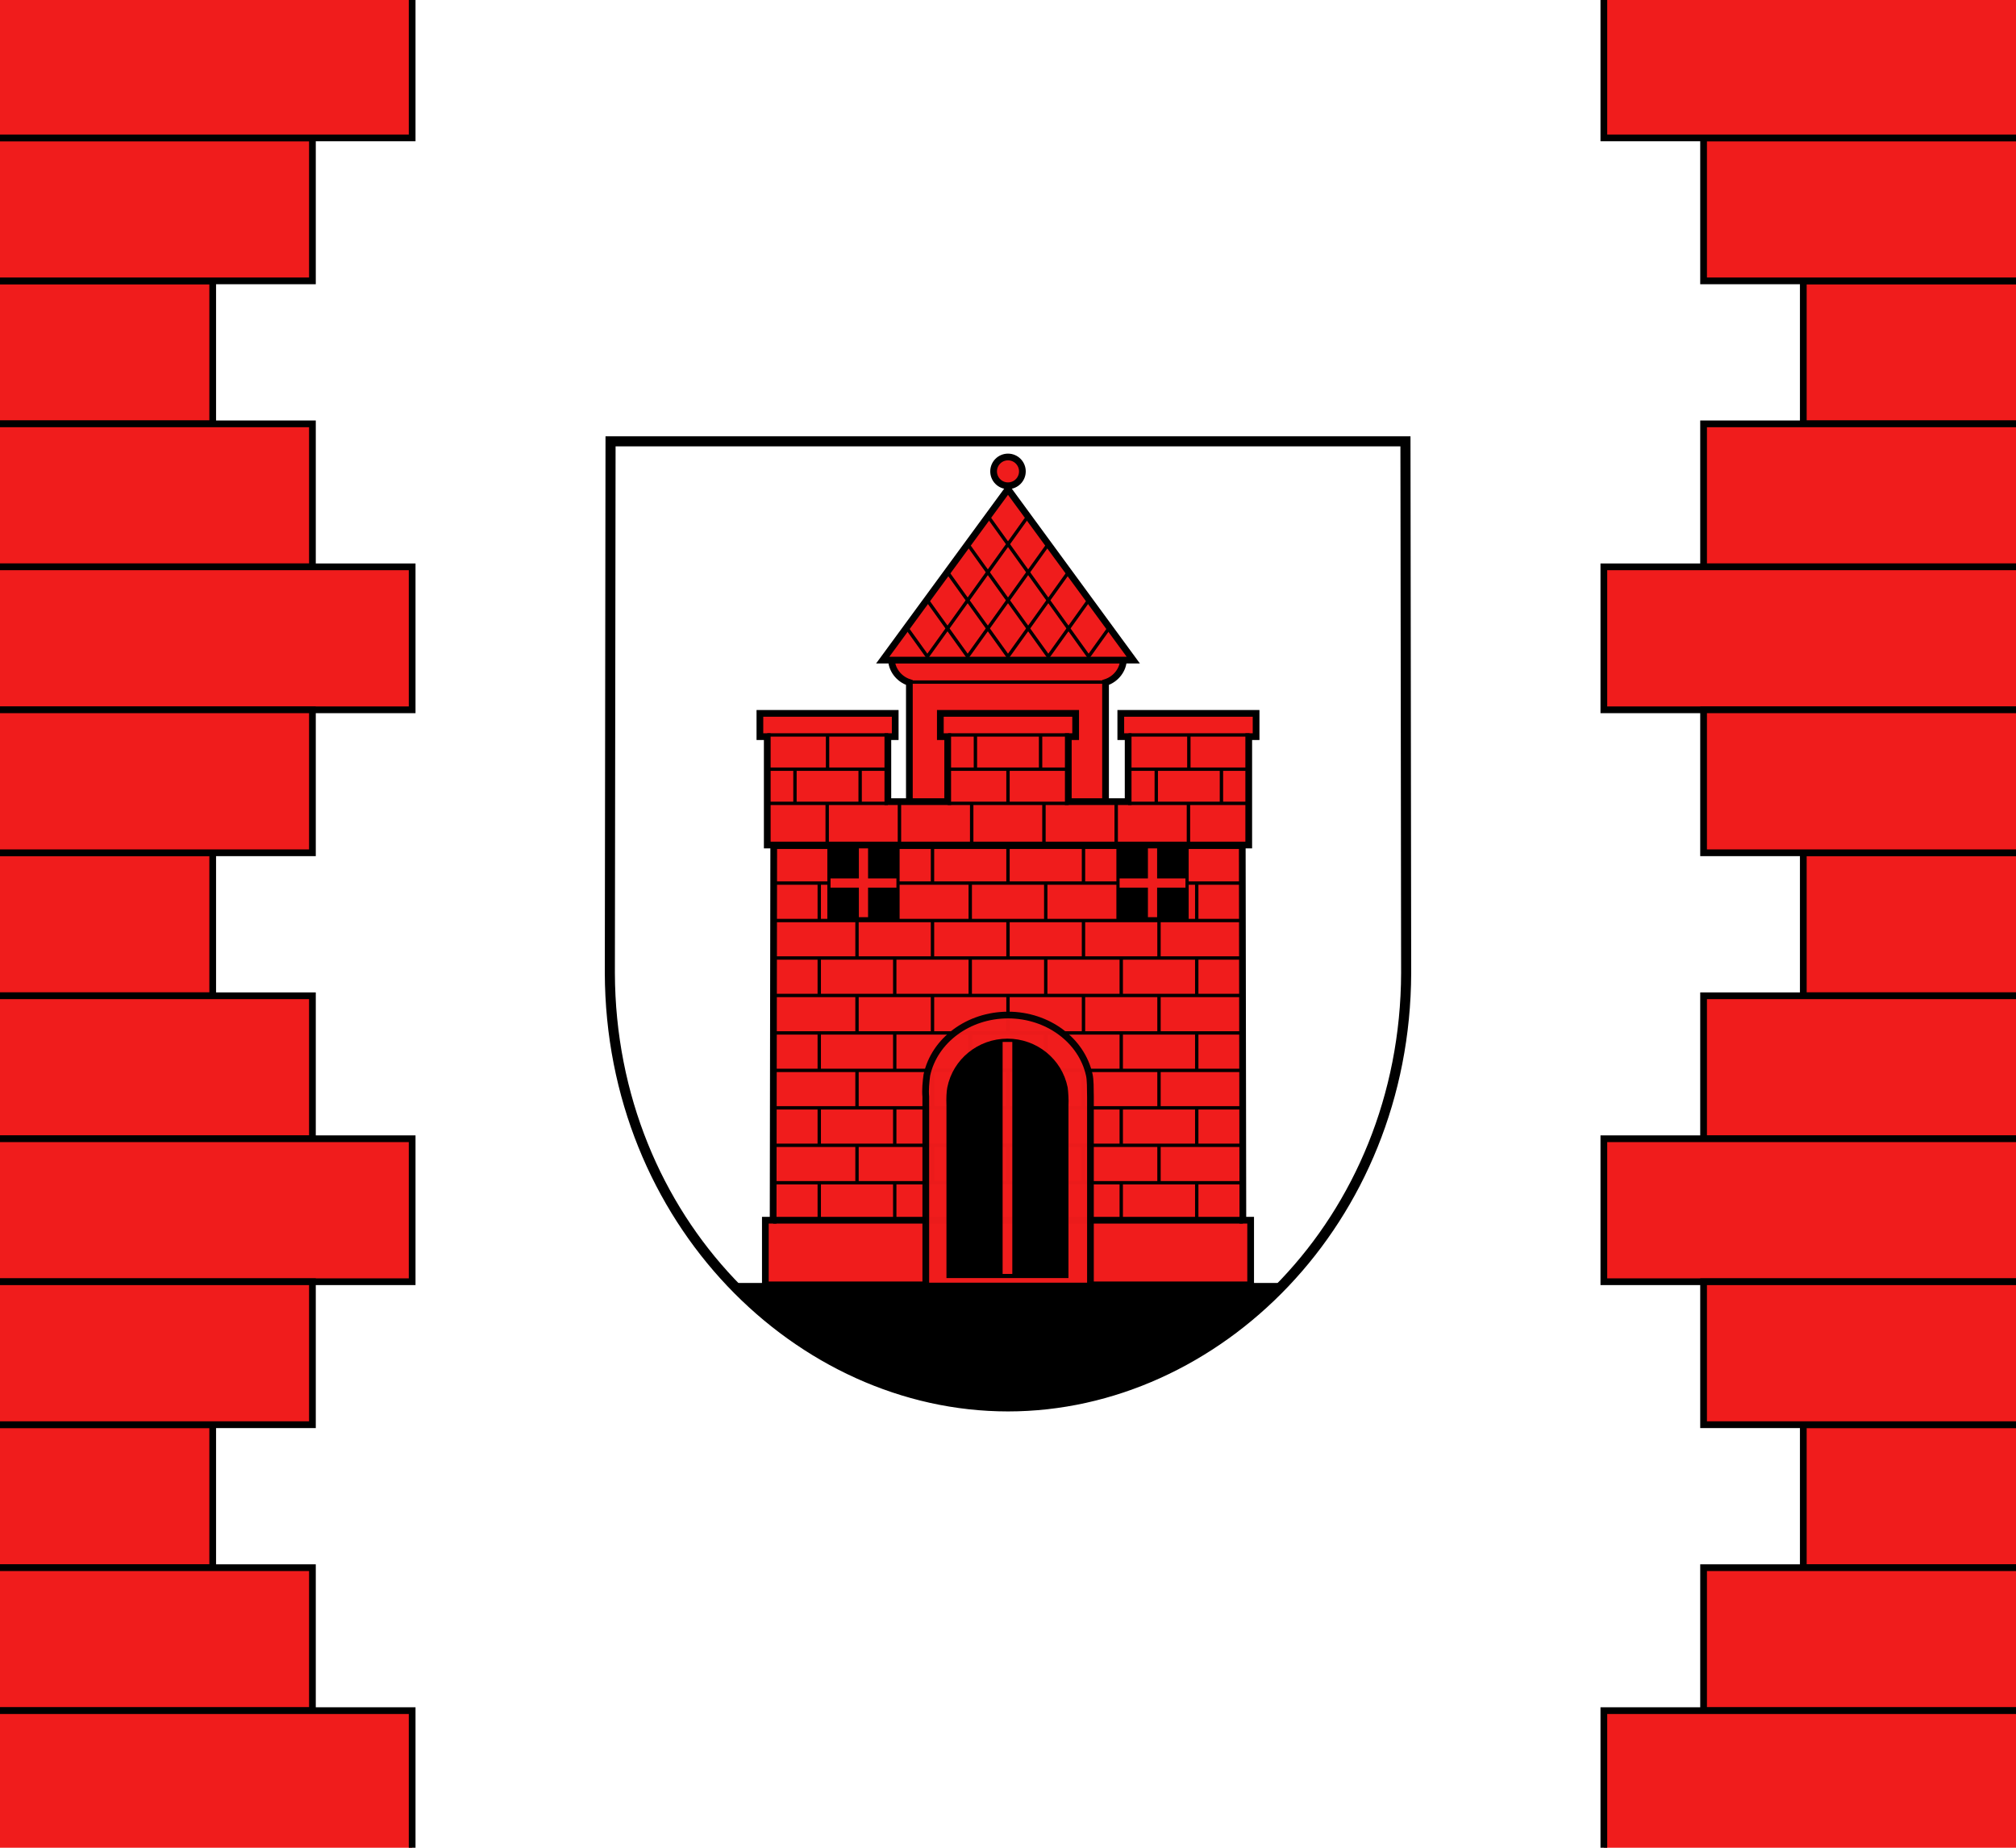 <?xml version="1.0" encoding="UTF-8" standalone="no"?>
<svg
   xmlns:dc="http://purl.org/dc/elements/1.1/"
   xmlns:cc="http://creativecommons.org/ns#"
   xmlns:rdf="http://www.w3.org/1999/02/22-rdf-syntax-ns#"
   xmlns:svg="http://www.w3.org/2000/svg"
   xmlns="http://www.w3.org/2000/svg"
   xmlns:sodipodi="http://sodipodi.sourceforge.net/DTD/sodipodi-0.dtd"
   xmlns:inkscape="http://www.inkscape.org/namespaces/inkscape"
   viewBox="0 0 562.5 515.625"
   height="550"
   width="600"
   version="1.1"
   id="svg3014"
   sodipodi:docname="svg.svg"
   inkscape:version="1.0.2 (e86c870879, 2021-01-15, custom)">
  <sodipodi:namedview
     pagecolor="#ffffff"
     bordercolor="#666666"
     borderopacity="1"
     objecttolerance="10"
     gridtolerance="10"
     guidetolerance="10"
     inkscape:pageopacity="0"
     inkscape:pageshadow="2"
     inkscape:window-width="1920"
     inkscape:window-height="1017"
     id="namedview162"
     showgrid="false"
     inkscape:snap-page="true"
     inkscape:snap-others="true"
     inkscape:object-nodes="true"
     inkscape:snap-smooth-nodes="true"
     inkscape:zoom="0.70710678"
     inkscape:cx="208.94887"
     inkscape:cy="243.97589"
     inkscape:window-x="-8"
     inkscape:window-y="-4"
     inkscape:window-maximized="1"
     inkscape:current-layer="svg3014" />
  <defs
     id="defs3018" />
  <path
     id="rect822-5-1"
     style="vector-effect:none;fill:#ffffff;fill-opacity:1;stroke:none;stroke-width:21.404;stroke-linecap:butt;stroke-linejoin:miter;stroke-miterlimit:4;stroke-dasharray:none;stroke-dashoffset:0;stroke-opacity:1;paint-order:markers fill stroke"
     d="M 2.8610228e-5,0 H 562.5 V 515.625 H 2.8610228e-5 Z" />
  <g
     transform="matrix(1.011,0,0,1.011,-7.935,-14.151)"
     id="g1020"
     style="fill:none;stroke-width:1.855;stroke-miterlimit:4;stroke-dasharray:none">
    <path
       id="rect822-0-9-5"
       style="vector-effect:none;fill:#f01c1c;fill-opacity:1;stroke:#000000;stroke-width:1.855;stroke-linecap:butt;stroke-linejoin:miter;stroke-miterlimit:4;stroke-dasharray:none;stroke-dashoffset:0;stroke-opacity:1;paint-order:markers fill stroke"
       d="M 66.55,91.525 H -48.602 V 130.99 H 66.55 Z" />
    <path
       id="path1175"
       style="vector-effect:none;fill:#f01c1c;fill-opacity:1;stroke:#000000;stroke-width:1.855;stroke-linecap:butt;stroke-linejoin:miter;stroke-miterlimit:4;stroke-dasharray:none;stroke-dashoffset:0;stroke-opacity:1;paint-order:markers fill stroke"
       d="M 94.072,52.06 H -21.079 V 91.525 H 94.072 Z" />
    <path
       id="path1190"
       style="vector-effect:none;fill:#f01c1c;fill-opacity:1;stroke:#000000;stroke-width:1.855;stroke-linecap:butt;stroke-linejoin:miter;stroke-miterlimit:4;stroke-dasharray:none;stroke-dashoffset:0;stroke-opacity:1;paint-order:markers fill stroke"
       d="M 121.595,12.595 H 6.444 V 52.06 H 121.595 Z" />
    <path
       id="path1250"
       style="vector-effect:none;fill:#f01c1c;fill-opacity:1;stroke:#000000;stroke-width:1.855;stroke-linecap:butt;stroke-linejoin:miter;stroke-miterlimit:4;stroke-dasharray:none;stroke-dashoffset:0;stroke-opacity:1;paint-order:markers fill stroke"
       d="M 94.072,170.455 H -21.079 V 130.99 H 94.072 Z" />
    <path
       id="path1252"
       style="vector-effect:none;fill:#f01c1c;fill-opacity:1;stroke:#000000;stroke-width:1.855;stroke-linecap:butt;stroke-linejoin:miter;stroke-miterlimit:4;stroke-dasharray:none;stroke-dashoffset:0;stroke-opacity:1;paint-order:markers fill stroke"
       d="M 121.595,209.92 H 6.444 V 170.455 H 121.595 Z" />
    <path
       id="path1279"
       style="vector-effect:none;fill:#f01c1c;fill-opacity:1;stroke:#000000;stroke-width:1.855;stroke-linecap:butt;stroke-linejoin:miter;stroke-miterlimit:4;stroke-dasharray:none;stroke-dashoffset:0;stroke-opacity:1;paint-order:markers fill stroke"
       d="M 66.55,249.386 H -48.602 V 288.851 H 66.55 Z" />
    <path
       id="path1281"
       style="vector-effect:none;fill:#f01c1c;fill-opacity:1;stroke:#000000;stroke-width:1.855;stroke-linecap:butt;stroke-linejoin:miter;stroke-miterlimit:4;stroke-dasharray:none;stroke-dashoffset:0;stroke-opacity:1;paint-order:markers fill stroke"
       d="M 94.072,209.92 H -21.079 v 39.465 H 94.072 Z" />
    <path
       id="path1285"
       style="vector-effect:none;fill:#f01c1c;fill-opacity:1;stroke:#000000;stroke-width:1.855;stroke-linecap:butt;stroke-linejoin:miter;stroke-miterlimit:4;stroke-dasharray:none;stroke-dashoffset:0;stroke-opacity:1;paint-order:markers fill stroke"
       d="M 94.072,328.316 H -21.079 V 288.851 H 94.072 Z" />
    <path
       id="path1287"
       style="vector-effect:none;fill:#f01c1c;fill-opacity:1;stroke:#000000;stroke-width:1.855;stroke-linecap:butt;stroke-linejoin:miter;stroke-miterlimit:4;stroke-dasharray:none;stroke-dashoffset:0;stroke-opacity:1;paint-order:markers fill stroke"
       d="M 121.595,367.781 H 6.444 V 328.316 H 121.595 Z" />
    <path
       id="path1316"
       style="vector-effect:none;fill:#f01c1c;fill-opacity:1;stroke:#000000;stroke-width:1.855;stroke-linecap:butt;stroke-linejoin:miter;stroke-miterlimit:4;stroke-dasharray:none;stroke-dashoffset:0;stroke-opacity:1;paint-order:markers fill stroke"
       d="M 66.55,407.246 H -48.602 v 39.465 H 66.55 Z" />
    <path
       id="path1318"
       style="vector-effect:none;fill:#f01c1c;fill-opacity:1;stroke:#000000;stroke-width:1.855;stroke-linecap:butt;stroke-linejoin:miter;stroke-miterlimit:4;stroke-dasharray:none;stroke-dashoffset:0;stroke-opacity:1;paint-order:markers fill stroke"
       d="M 94.072,367.781 H -21.079 v 39.465 H 94.072 Z" />
    <path
       id="path1320"
       style="vector-effect:none;fill:#f01c1c;fill-opacity:1;stroke:#000000;stroke-width:1.855;stroke-linecap:butt;stroke-linejoin:miter;stroke-miterlimit:4;stroke-dasharray:none;stroke-dashoffset:0;stroke-opacity:1;paint-order:markers fill stroke"
       d="M 94.072,486.176 H -21.079 V 446.711 H 94.072 Z" />
    <path
       id="path1322"
       style="vector-effect:none;fill:#f01c1c;fill-opacity:1;stroke:#000000;stroke-width:1.855;stroke-linecap:butt;stroke-linejoin:miter;stroke-miterlimit:4;stroke-dasharray:none;stroke-dashoffset:0;stroke-opacity:1;paint-order:markers fill stroke"
       d="M 121.595,525.641 H 6.444 V 486.176 H 121.595 Z" />
  </g>
  <g
     style="display:inline"
     id="layer1"
     transform="translate(-4.875,-12.75)" />
  <g
     id="g1135"
     transform="translate(-4.875,-13.695)">
    <path
       id="rect1022"
       d="m 397.021,136.856 0.196,148.384 C 396.994,354.36 344.312,406.159 286.125,406.159 227.937,406.159 175.256,354.36 175.033,285.24 l 0.196,-148.384 z"
       style="opacity:1;vector-effect:none;fill:none;fill-opacity:1;stroke:#000000;stroke-width:2.812;stroke-linecap:butt;stroke-linejoin:miter;stroke-miterlimit:4;stroke-dasharray:none;stroke-dashoffset:0;stroke-opacity:1;paint-order:markers fill stroke"
       sodipodi:nodetypes="cczccc" />
    <g
       id="g1573"
       transform="translate(0.282)">
      <path
         id="path1082"
         d="m 351.208,249.673 0.167,104.535 h 2.171 v 18.035 H 218.139 v -18.035 h 2.171 l 0.167,-104.535 z"
         style="opacity:1;fill:#f01c1c;fill-opacity:1;stroke:#000000;stroke-width:1.875;stroke-linecap:butt;stroke-linejoin:miter;stroke-miterlimit:4;stroke-dasharray:none;stroke-opacity:1"
         sodipodi:nodetypes="ccccccccc" />
      <path
         style="fill:none;stroke:#000000;stroke-width:1.875;stroke-linecap:butt;stroke-linejoin:miter;stroke-miterlimit:4;stroke-dasharray:none;stroke-opacity:1"
         d="M 220.31,354.208 H 351.375"
         id="path2275" />
      <path
         style="fill:none;stroke:#000000;stroke-width:0.938;stroke-linecap:butt;stroke-linejoin:miter;stroke-miterlimit:4;stroke-dasharray:none;stroke-opacity:1"
         d="M 220.31,281.033 H 351.375"
         id="path2273" />
      <path
         style="fill:none;stroke:#000000;stroke-width:0.938;stroke-linecap:butt;stroke-linejoin:miter;stroke-miterlimit:4;stroke-dasharray:none;stroke-opacity:1"
         d="M 220.31,291.487 H 351.375"
         id="path2271" />
      <path
         style="fill:none;stroke:#000000;stroke-width:0.938;stroke-linecap:butt;stroke-linejoin:miter;stroke-miterlimit:4;stroke-dasharray:none;stroke-opacity:1"
         d="M 220.31,301.94 H 351.375"
         id="path2269" />
      <path
         style="fill:none;stroke:#000000;stroke-width:0.938;stroke-linecap:butt;stroke-linejoin:miter;stroke-miterlimit:4;stroke-dasharray:none;stroke-opacity:1"
         d="M 220.31,312.394 H 351.375"
         id="path2267" />
      <path
         style="fill:none;stroke:#000000;stroke-width:0.938;stroke-linecap:butt;stroke-linejoin:miter;stroke-miterlimit:4;stroke-dasharray:none;stroke-opacity:1"
         d="M 220.31,322.847 H 351.375"
         id="path2265" />
      <path
         style="fill:none;stroke:#000000;stroke-width:0.938;stroke-linecap:butt;stroke-linejoin:miter;stroke-miterlimit:4;stroke-dasharray:none;stroke-opacity:1"
         d="M 220.31,333.301 H 351.375"
         id="path2263" />
      <path
         style="fill:none;stroke:#000000;stroke-width:0.938;stroke-linecap:butt;stroke-linejoin:miter;stroke-miterlimit:4;stroke-dasharray:none;stroke-opacity:1"
         d="M 220.31,343.754 H 351.375"
         id="path2261" />
      <path
         style="fill:none;stroke:#000000;stroke-width:0.938;stroke-linecap:butt;stroke-linejoin:miter;stroke-miterlimit:4;stroke-dasharray:none;stroke-opacity:1"
         d="m 220.31,260.126 131.066,1e-5"
         id="path2259" />
      <path
         id="path913"
         style="fill:#f01c1c;fill-opacity:1;stroke:#000000;stroke-width:2;stroke-linecap:butt;stroke-linejoin:miter;stroke-miterlimit:4;stroke-dasharray:none;stroke-opacity:1"
         d="m 265.488,197.5 c 0,2.697 1.998,5.725 5.303,6.773 v 36.686 h 58.418 v -36.686 c 3.305,-1.048 5.303,-4.077 5.303,-6.773 z"
         transform="matrix(0.937,0,0,0.937,4.592,12.75)" />
      <g
         id="g1274"
         style="stroke-width:1.406;stroke-miterlimit:4;stroke-dasharray:none">
        <circle
           style="opacity:1;vector-effect:none;fill:#f01c1c;fill-opacity:1;stroke:#000000;stroke-width:1.875;stroke-linecap:butt;stroke-linejoin:miter;stroke-miterlimit:4;stroke-dasharray:none;stroke-dashoffset:0;stroke-opacity:1"
           id="path868"
           cx="285.842"
           cy="145.237"
           r="4.015" />
        <path
           style="fill:#f01c1c;fill-opacity:1;stroke:#000000;stroke-width:1.875;stroke-linecap:butt;stroke-linejoin:miter;stroke-miterlimit:4;stroke-dasharray:none;stroke-opacity:1"
           d="m 285.842,150.196 -34.951,47.704 h 69.903 z"
           id="path909"
           sodipodi:nodetypes="cccc" />
        <path
           style="fill:none;stroke:#000000;stroke-width:0.938;stroke-linecap:butt;stroke-linejoin:miter;stroke-miterlimit:4;stroke-dasharray:none;stroke-opacity:1"
           d="m 269.065,173.526 16.777,23.378 16.777,-23.378"
           id="path919"
           sodipodi:nodetypes="ccc" />
        <path
           style="fill:none;stroke:#000000;stroke-width:0.938;stroke-linecap:butt;stroke-linejoin:miter;stroke-miterlimit:4;stroke-dasharray:none;stroke-opacity:1"
           d="m 263.246,181.095 11.346,15.81 22.421,-31.243"
           id="path2217"
           sodipodi:nodetypes="ccc" />
        <path
           style="fill:none;stroke:#000000;stroke-width:0.938;stroke-linecap:butt;stroke-linejoin:miter;stroke-miterlimit:4;stroke-dasharray:none;stroke-opacity:1"
           d="m 257.547,188.83 5.795,8.075 28.025,-39.052"
           id="path2219"
           sodipodi:nodetypes="ccc" />
        <path
           style="fill:none;stroke:#000000;stroke-width:0.938;stroke-linecap:butt;stroke-linejoin:miter;stroke-miterlimit:4;stroke-dasharray:none;stroke-opacity:1"
           d="m 308.438,181.095 -11.346,15.81 -22.421,-31.243"
           id="path2251"
           sodipodi:nodetypes="ccc" />
        <path
           style="fill:none;stroke:#000000;stroke-width:0.938;stroke-linecap:butt;stroke-linejoin:miter;stroke-miterlimit:4;stroke-dasharray:none;stroke-opacity:1"
           d="m 314.138,188.83 -5.795,8.075 -28.025,-39.052"
           id="path2253"
           sodipodi:nodetypes="ccc" />
      </g>
      <g
         id="g1436"
         style="stroke-width:1.406;stroke-miterlimit:4;stroke-dasharray:none"
         transform="translate(0.564,0.205)">
        <path
           id="path1372"
           d="m 243.148,270.412 v 10.368"
           style="fill:none;stroke:#000000;stroke-width:0.938;stroke-linecap:butt;stroke-linejoin:miter;stroke-miterlimit:4;stroke-dasharray:none;stroke-opacity:1" />
        <path
           id="path1374"
           d="m 264.213,270.412 v 10.368"
           style="fill:none;stroke:#000000;stroke-width:0.938;stroke-linecap:butt;stroke-linejoin:miter;stroke-miterlimit:4;stroke-dasharray:none;stroke-opacity:1" />
        <path
           id="path1376"
           d="m 285.278,270.412 v 10.368"
           style="fill:none;stroke:#000000;stroke-width:0.938;stroke-linecap:butt;stroke-linejoin:miter;stroke-miterlimit:4;stroke-dasharray:none;stroke-opacity:1" />
        <path
           id="path1378"
           d="m 306.343,270.412 v 10.368"
           style="fill:none;stroke:#000000;stroke-width:0.938;stroke-linecap:butt;stroke-linejoin:miter;stroke-miterlimit:4;stroke-dasharray:none;stroke-opacity:1" />
        <path
           id="path1380"
           d="m 327.409,270.412 v 10.368"
           style="fill:none;stroke:#000000;stroke-width:0.938;stroke-linecap:butt;stroke-linejoin:miter;stroke-miterlimit:4;stroke-dasharray:none;stroke-opacity:1" />
        <path
           id="path1382"
           d="m 316.876,280.802 v 10.368"
           style="fill:none;stroke:#000000;stroke-width:0.938;stroke-linecap:butt;stroke-linejoin:miter;stroke-miterlimit:4;stroke-dasharray:none;stroke-opacity:1" />
        <path
           id="path1384"
           d="m 337.941,280.802 v 10.368"
           style="fill:none;stroke:#000000;stroke-width:0.938;stroke-linecap:butt;stroke-linejoin:miter;stroke-miterlimit:4;stroke-dasharray:none;stroke-opacity:1" />
        <path
           id="path1386"
           d="m 295.811,280.802 v 10.368"
           style="fill:none;stroke:#000000;stroke-width:0.938;stroke-linecap:butt;stroke-linejoin:miter;stroke-miterlimit:4;stroke-dasharray:none;stroke-opacity:1" />
        <path
           id="path1402"
           d="m 232.615,280.802 v 10.368"
           style="fill:none;stroke:#000000;stroke-width:0.938;stroke-linecap:butt;stroke-linejoin:miter;stroke-miterlimit:4;stroke-dasharray:none;stroke-opacity:1" />
        <path
           id="path1404"
           d="m 253.68,280.802 v 10.368"
           style="fill:none;stroke:#000000;stroke-width:0.938;stroke-linecap:butt;stroke-linejoin:miter;stroke-miterlimit:4;stroke-dasharray:none;stroke-opacity:1" />
        <path
           id="path1406"
           d="m 274.745,280.802 v 10.368"
           style="fill:none;stroke:#000000;stroke-width:0.938;stroke-linecap:butt;stroke-linejoin:miter;stroke-miterlimit:4;stroke-dasharray:none;stroke-opacity:1" />
      </g>
      <g
         id="g1760"
         style="stroke-width:1.406;stroke-miterlimit:4;stroke-dasharray:none"
         transform="translate(0.564,21.149)">
        <path
           id="path1738"
           d="m 243.148,270.412 v 10.368"
           style="fill:none;stroke:#000000;stroke-width:0.938;stroke-linecap:butt;stroke-linejoin:miter;stroke-miterlimit:4;stroke-dasharray:none;stroke-opacity:1" />
        <path
           id="path1740"
           d="m 264.213,270.412 v 10.368"
           style="fill:none;stroke:#000000;stroke-width:0.938;stroke-linecap:butt;stroke-linejoin:miter;stroke-miterlimit:4;stroke-dasharray:none;stroke-opacity:1" />
        <path
           id="path1742"
           d="m 285.278,270.412 v 10.368"
           style="fill:none;stroke:#000000;stroke-width:0.938;stroke-linecap:butt;stroke-linejoin:miter;stroke-miterlimit:4;stroke-dasharray:none;stroke-opacity:1" />
        <path
           id="path1744"
           d="m 306.343,270.412 v 10.368"
           style="fill:none;stroke:#000000;stroke-width:0.938;stroke-linecap:butt;stroke-linejoin:miter;stroke-miterlimit:4;stroke-dasharray:none;stroke-opacity:1" />
        <path
           id="path1746"
           d="m 327.409,270.412 v 10.368"
           style="fill:none;stroke:#000000;stroke-width:0.938;stroke-linecap:butt;stroke-linejoin:miter;stroke-miterlimit:4;stroke-dasharray:none;stroke-opacity:1" />
        <path
           id="path1748"
           d="m 316.876,280.802 v 10.368"
           style="fill:none;stroke:#000000;stroke-width:0.938;stroke-linecap:butt;stroke-linejoin:miter;stroke-miterlimit:4;stroke-dasharray:none;stroke-opacity:1" />
        <path
           id="path1750"
           d="m 337.941,280.802 v 10.368"
           style="fill:none;stroke:#000000;stroke-width:0.938;stroke-linecap:butt;stroke-linejoin:miter;stroke-miterlimit:4;stroke-dasharray:none;stroke-opacity:1" />
        <path
           id="path1752"
           d="m 295.811,280.802 v 10.368"
           style="fill:none;stroke:#000000;stroke-width:0.938;stroke-linecap:butt;stroke-linejoin:miter;stroke-miterlimit:4;stroke-dasharray:none;stroke-opacity:1" />
        <path
           id="path1754"
           d="m 232.615,280.802 v 10.368"
           style="fill:none;stroke:#000000;stroke-width:0.938;stroke-linecap:butt;stroke-linejoin:miter;stroke-miterlimit:4;stroke-dasharray:none;stroke-opacity:1" />
        <path
           id="path1756"
           d="m 253.68,280.802 v 10.368"
           style="fill:none;stroke:#000000;stroke-width:0.938;stroke-linecap:butt;stroke-linejoin:miter;stroke-miterlimit:4;stroke-dasharray:none;stroke-opacity:1" />
        <path
           id="path1758"
           d="m 274.745,280.802 v 10.368"
           style="fill:none;stroke:#000000;stroke-width:0.938;stroke-linecap:butt;stroke-linejoin:miter;stroke-miterlimit:4;stroke-dasharray:none;stroke-opacity:1" />
      </g>
      <g
         id="g1784"
         style="stroke-width:1.406;stroke-miterlimit:4;stroke-dasharray:none"
         transform="translate(0.564,42.093)">
        <path
           id="path1762"
           d="m 243.148,270.412 v 10.368"
           style="fill:none;stroke:#000000;stroke-width:0.938;stroke-linecap:butt;stroke-linejoin:miter;stroke-miterlimit:4;stroke-dasharray:none;stroke-opacity:1" />
        <path
           id="path1764"
           d="m 264.213,270.412 v 10.368"
           style="fill:none;stroke:#000000;stroke-width:0.938;stroke-linecap:butt;stroke-linejoin:miter;stroke-miterlimit:4;stroke-dasharray:none;stroke-opacity:1" />
        <path
           id="path1766"
           d="m 285.278,270.412 v 10.368"
           style="fill:none;stroke:#000000;stroke-width:0.938;stroke-linecap:butt;stroke-linejoin:miter;stroke-miterlimit:4;stroke-dasharray:none;stroke-opacity:1" />
        <path
           id="path1768"
           d="m 306.343,270.412 v 10.368"
           style="fill:none;stroke:#000000;stroke-width:0.938;stroke-linecap:butt;stroke-linejoin:miter;stroke-miterlimit:4;stroke-dasharray:none;stroke-opacity:1" />
        <path
           id="path1770"
           d="m 327.409,270.412 v 10.368"
           style="fill:none;stroke:#000000;stroke-width:0.938;stroke-linecap:butt;stroke-linejoin:miter;stroke-miterlimit:4;stroke-dasharray:none;stroke-opacity:1" />
        <path
           id="path1772"
           d="m 316.876,280.802 v 10.368"
           style="fill:none;stroke:#000000;stroke-width:0.938;stroke-linecap:butt;stroke-linejoin:miter;stroke-miterlimit:4;stroke-dasharray:none;stroke-opacity:1" />
        <path
           id="path1774"
           d="m 337.941,280.802 v 10.368"
           style="fill:none;stroke:#000000;stroke-width:0.938;stroke-linecap:butt;stroke-linejoin:miter;stroke-miterlimit:4;stroke-dasharray:none;stroke-opacity:1" />
        <path
           id="path1776"
           d="m 295.811,280.802 v 10.368"
           style="fill:none;stroke:#000000;stroke-width:0.938;stroke-linecap:butt;stroke-linejoin:miter;stroke-miterlimit:4;stroke-dasharray:none;stroke-opacity:1" />
        <path
           id="path1778"
           d="m 232.615,280.802 v 10.368"
           style="fill:none;stroke:#000000;stroke-width:0.938;stroke-linecap:butt;stroke-linejoin:miter;stroke-miterlimit:4;stroke-dasharray:none;stroke-opacity:1" />
        <path
           id="path1780"
           d="m 253.68,280.802 v 10.368"
           style="fill:none;stroke:#000000;stroke-width:0.938;stroke-linecap:butt;stroke-linejoin:miter;stroke-miterlimit:4;stroke-dasharray:none;stroke-opacity:1" />
        <path
           id="path1782"
           d="m 274.745,280.802 v 10.368"
           style="fill:none;stroke:#000000;stroke-width:0.938;stroke-linecap:butt;stroke-linejoin:miter;stroke-miterlimit:4;stroke-dasharray:none;stroke-opacity:1" />
      </g>
      <g
         id="g1808"
         style="stroke-width:1.406;stroke-miterlimit:4;stroke-dasharray:none"
         transform="translate(0.564,63.037)">
        <path
           id="path1786"
           d="m 243.148,270.412 v 10.368"
           style="fill:none;stroke:#000000;stroke-width:0.938;stroke-linecap:butt;stroke-linejoin:miter;stroke-miterlimit:4;stroke-dasharray:none;stroke-opacity:1" />
        <path
           id="path1788"
           d="m 264.213,270.412 v 10.368"
           style="fill:none;stroke:#000000;stroke-width:0.938;stroke-linecap:butt;stroke-linejoin:miter;stroke-miterlimit:4;stroke-dasharray:none;stroke-opacity:1" />
        <path
           id="path1790"
           d="m 285.278,270.412 v 10.368"
           style="fill:none;stroke:#000000;stroke-width:0.938;stroke-linecap:butt;stroke-linejoin:miter;stroke-miterlimit:4;stroke-dasharray:none;stroke-opacity:1" />
        <path
           id="path1792"
           d="m 306.343,270.412 v 10.368"
           style="fill:none;stroke:#000000;stroke-width:0.938;stroke-linecap:butt;stroke-linejoin:miter;stroke-miterlimit:4;stroke-dasharray:none;stroke-opacity:1" />
        <path
           id="path1794"
           d="m 327.409,270.412 v 10.368"
           style="fill:none;stroke:#000000;stroke-width:0.938;stroke-linecap:butt;stroke-linejoin:miter;stroke-miterlimit:4;stroke-dasharray:none;stroke-opacity:1" />
        <path
           id="path1796"
           d="m 316.876,280.802 v 10.368"
           style="fill:none;stroke:#000000;stroke-width:0.938;stroke-linecap:butt;stroke-linejoin:miter;stroke-miterlimit:4;stroke-dasharray:none;stroke-opacity:1" />
        <path
           id="path1798"
           d="m 337.941,280.802 v 10.368"
           style="fill:none;stroke:#000000;stroke-width:0.938;stroke-linecap:butt;stroke-linejoin:miter;stroke-miterlimit:4;stroke-dasharray:none;stroke-opacity:1" />
        <path
           id="path1800"
           d="m 295.811,280.802 v 10.368"
           style="fill:none;stroke:#000000;stroke-width:0.938;stroke-linecap:butt;stroke-linejoin:miter;stroke-miterlimit:4;stroke-dasharray:none;stroke-opacity:1" />
        <path
           id="path1802"
           d="m 232.615,280.802 v 10.368"
           style="fill:none;stroke:#000000;stroke-width:0.938;stroke-linecap:butt;stroke-linejoin:miter;stroke-miterlimit:4;stroke-dasharray:none;stroke-opacity:1" />
        <path
           id="path1804"
           d="m 253.68,280.802 v 10.368"
           style="fill:none;stroke:#000000;stroke-width:0.938;stroke-linecap:butt;stroke-linejoin:miter;stroke-miterlimit:4;stroke-dasharray:none;stroke-opacity:1" />
        <path
           id="path1806"
           d="m 274.745,280.802 v 10.368"
           style="fill:none;stroke:#000000;stroke-width:0.938;stroke-linecap:butt;stroke-linejoin:miter;stroke-miterlimit:4;stroke-dasharray:none;stroke-opacity:1" />
      </g>
      <g
         id="g1832"
         style="stroke-width:1.406;stroke-miterlimit:4;stroke-dasharray:none"
         transform="translate(0.564,-20.739)">
        <path
           id="path1810"
           d="m 243.148,270.412 v 10.368"
           style="fill:none;stroke:#000000;stroke-width:0.938;stroke-linecap:butt;stroke-linejoin:miter;stroke-miterlimit:4;stroke-dasharray:none;stroke-opacity:1" />
        <path
           id="path1812"
           d="m 264.213,270.412 v 10.368"
           style="fill:none;stroke:#000000;stroke-width:0.938;stroke-linecap:butt;stroke-linejoin:miter;stroke-miterlimit:4;stroke-dasharray:none;stroke-opacity:1" />
        <path
           id="path1814"
           d="m 285.278,270.412 v 10.368"
           style="fill:none;stroke:#000000;stroke-width:0.938;stroke-linecap:butt;stroke-linejoin:miter;stroke-miterlimit:4;stroke-dasharray:none;stroke-opacity:1" />
        <path
           id="path1816"
           d="m 306.343,270.412 v 10.368"
           style="fill:none;stroke:#000000;stroke-width:0.938;stroke-linecap:butt;stroke-linejoin:miter;stroke-miterlimit:4;stroke-dasharray:none;stroke-opacity:1" />
        <path
           id="path1818"
           d="m 327.409,270.412 v 10.368"
           style="fill:none;stroke:#000000;stroke-width:0.938;stroke-linecap:butt;stroke-linejoin:miter;stroke-miterlimit:4;stroke-dasharray:none;stroke-opacity:1" />
        <path
           id="path1820"
           d="m 316.876,280.802 v 10.368"
           style="fill:none;stroke:#000000;stroke-width:0.938;stroke-linecap:butt;stroke-linejoin:miter;stroke-miterlimit:4;stroke-dasharray:none;stroke-opacity:1" />
        <path
           id="path1822"
           d="m 337.941,280.802 v 10.368"
           style="fill:none;stroke:#000000;stroke-width:0.938;stroke-linecap:butt;stroke-linejoin:miter;stroke-miterlimit:4;stroke-dasharray:none;stroke-opacity:1" />
        <path
           id="path1824"
           d="m 295.811,280.802 v 10.368"
           style="fill:none;stroke:#000000;stroke-width:0.938;stroke-linecap:butt;stroke-linejoin:miter;stroke-miterlimit:4;stroke-dasharray:none;stroke-opacity:1" />
        <path
           id="path1826"
           d="m 232.615,280.802 v 10.368"
           style="fill:none;stroke:#000000;stroke-width:0.938;stroke-linecap:butt;stroke-linejoin:miter;stroke-miterlimit:4;stroke-dasharray:none;stroke-opacity:1" />
        <path
           id="path1828"
           d="m 253.68,280.802 v 10.368"
           style="fill:none;stroke:#000000;stroke-width:0.938;stroke-linecap:butt;stroke-linejoin:miter;stroke-miterlimit:4;stroke-dasharray:none;stroke-opacity:1" />
        <path
           id="path1830"
           d="m 274.745,280.802 v 10.368"
           style="fill:none;stroke:#000000;stroke-width:0.938;stroke-linecap:butt;stroke-linejoin:miter;stroke-miterlimit:4;stroke-dasharray:none;stroke-opacity:1" />
      </g>
      <g
         id="g2159"
         transform="matrix(-1,0,0,1,571.742,1.16e-6)">
        <path
           id="path2155"
           style="fill:#000000;stroke:none;stroke-width:0.938;stroke-linecap:butt;stroke-linejoin:miter;stroke-miterlimit:4;stroke-dasharray:none;stroke-opacity:1"
           d="m 255.657,249.344 v 21.236 h -20.162 v -21.236 z"
           sodipodi:nodetypes="ccccc" />
        <path
           style="color:#000000;font-style:normal;font-variant:normal;font-weight:normal;font-stretch:normal;font-size:medium;line-height:normal;font-family:sans-serif;font-variant-ligatures:normal;font-variant-position:normal;font-variant-caps:normal;font-variant-numeric:normal;font-variant-alternates:normal;font-variant-east-asian:normal;font-feature-settings:normal;font-variation-settings:normal;text-indent:0;text-align:start;text-decoration:none;text-decoration-line:none;text-decoration-style:solid;text-decoration-color:#000000;letter-spacing:normal;word-spacing:normal;text-transform:none;writing-mode:lr-tb;direction:ltr;text-orientation:mixed;dominant-baseline:auto;baseline-shift:baseline;text-anchor:start;white-space:normal;shape-padding:0;shape-margin:0;inline-size:0;clip-rule:nonzero;display:inline;overflow:visible;visibility:visible;opacity:1;isolation:auto;mix-blend-mode:normal;color-interpolation:sRGB;color-interpolation-filters:linearRGB;solid-color:#000000;solid-opacity:1;vector-effect:none;fill:#f01c1c;fill-opacity:1;fill-rule:nonzero;stroke:none;stroke-width:1;stroke-linecap:butt;stroke-linejoin:miter;stroke-miterlimit:4;stroke-dasharray:none;stroke-dashoffset:0;stroke-opacity:1;color-rendering:auto;image-rendering:auto;shape-rendering:auto;text-rendering:auto;enable-background:accumulate;stop-color:#000000;stop-opacity:1"
           d="m 244.294,250.281 v 8.549 h -7.908 v 2.564 h 7.908 v 8.248 h 2.564 v -8.248 h 7.91 v -2.564 h -7.91 v -8.549 z"
           id="path2157" />
      </g>
      <g
         transform="translate(-114.763,24.046)"
         id="g907"
         style="stroke-width:1.406;stroke-miterlimit:4;stroke-dasharray:none">
        <path
           style="opacity:0.978;vector-effect:none;fill:#f01c1c;fill-opacity:1;stroke:#000000;stroke-width:1.875;stroke-linecap:butt;stroke-linejoin:miter;stroke-miterlimit:4;stroke-dasharray:none;stroke-dashoffset:0;stroke-opacity:1"
           d="m 400.638,272.902 c -11.043,0.003 -20.54,7.012 -22.668,16.73 -0.271,1.938 -0.477,4.219 -0.304,6.046 v 52.852 h 45.945 v -52.709 c -0.024,-2.543 -0.017,-4.841 -0.319,-6.189 -2.128,-9.713 -11.617,-16.721 -22.654,-16.73 z"
           id="path870-0" />
        <path
           id="path870"
           style="opacity:1;vector-effect:none;fill:#000000;fill-opacity:1;stroke:none;stroke-width:1;stroke-linecap:butt;stroke-linejoin:miter;stroke-miterlimit:4;stroke-dasharray:none;stroke-dashoffset:0;stroke-opacity:1"
           d="m 300,310.34 c -8.728,0.008 -16.232,6.095 -17.914,14.531 -0.246,1.206 -0.336,3.247 -0.252,5.375 v 51.391 H 300 318.166 v -51.516 c 0.104,-1.378 -0.073,-4.167 -0.24,-5.25 C 316.243,316.43 308.733,310.342 300,310.34 Z m -1.443,0.977 h 2.887 v 69.096 h -2.887 z"
           transform="matrix(0.937,0,0,0.937,119.355,-11.297)" />
      </g>
      <g
         id="g2153"
         transform="translate(-0.058)">
        <path
           id="path2128"
           style="fill:#000000;stroke:none;stroke-width:0.938;stroke-linecap:butt;stroke-linejoin:miter;stroke-miterlimit:4;stroke-dasharray:none;stroke-opacity:1"
           d="m 255.657,249.344 v 21.236 h -20.162 v -21.236 z"
           sodipodi:nodetypes="ccccc" />
        <path
           style="color:#000000;font-style:normal;font-variant:normal;font-weight:normal;font-stretch:normal;font-size:medium;line-height:normal;font-family:sans-serif;font-variant-ligatures:normal;font-variant-position:normal;font-variant-caps:normal;font-variant-numeric:normal;font-variant-alternates:normal;font-variant-east-asian:normal;font-feature-settings:normal;font-variation-settings:normal;text-indent:0;text-align:start;text-decoration:none;text-decoration-line:none;text-decoration-style:solid;text-decoration-color:#000000;letter-spacing:normal;word-spacing:normal;text-transform:none;writing-mode:lr-tb;direction:ltr;text-orientation:mixed;dominant-baseline:auto;baseline-shift:baseline;text-anchor:start;white-space:normal;shape-padding:0;shape-margin:0;inline-size:0;clip-rule:nonzero;display:inline;overflow:visible;visibility:visible;opacity:1;isolation:auto;mix-blend-mode:normal;color-interpolation:sRGB;color-interpolation-filters:linearRGB;solid-color:#000000;solid-opacity:1;vector-effect:none;fill:#f01c1c;fill-opacity:1;fill-rule:nonzero;stroke:none;stroke-width:1;stroke-linecap:butt;stroke-linejoin:miter;stroke-miterlimit:4;stroke-dasharray:none;stroke-dashoffset:0;stroke-opacity:1;color-rendering:auto;image-rendering:auto;shape-rendering:auto;text-rendering:auto;enable-background:accumulate;stop-color:#000000;stop-opacity:1"
           d="m 244.294,250.281 v 8.549 h -7.908 v 2.564 h 7.908 v 8.248 h 2.564 v -8.248 h 7.91 v -2.564 h -7.91 v -8.549 z"
           id="path2133" />
      </g>
      <path
         style="fill:none;stroke:#000000;stroke-width:0.938;stroke-linecap:butt;stroke-linejoin:miter;stroke-miterlimit:4;stroke-dasharray:none;stroke-opacity:1"
         d="M 220.31,270.58 H 351.375"
         id="path1150-4-0-8-0" />
      <g
         id="g2307">
        <path
           id="path1922"
           d="m 252.32,237.401 v -18.14 h 2.053 v -6.493 h -37.754 v 6.493 h 2.053 v 30.245 h 134.342 v -30.245 h 2.053 v -6.493 h -37.754 v 6.493 h 2.053 v 18.14 h -16.699 v -18.14 h 2.053 v -6.493 h -37.754 v 6.493 h 2.053 v 18.14 z"
           style="opacity:1;fill:#f01c1c;fill-opacity:1;stroke:#000000;stroke-width:1.875;stroke-linecap:butt;stroke-linejoin:miter;stroke-miterlimit:4;stroke-dasharray:none;stroke-opacity:1"
           sodipodi:nodetypes="ccccccccccccccccccccccccc" />
        <g
           id="g2094"
           transform="translate(-0.544)">
          <path
             id="path1224"
             d="m 236.039,219.031 v 9.446"
             style="fill:none;stroke:#000000;stroke-width:0.938;stroke-linecap:butt;stroke-linejoin:miter;stroke-miterlimit:4;stroke-dasharray:none;stroke-opacity:1"
             sodipodi:nodetypes="cc" />
          <path
             style="fill:none;stroke:#000000;stroke-width:0.938;stroke-linecap:butt;stroke-linejoin:miter;stroke-miterlimit:4;stroke-dasharray:none;stroke-opacity:1"
             d="m 226.947,228.128 v 9.446"
             id="path1253" />
          <path
             style="fill:none;stroke:#000000;stroke-width:0.938;stroke-linecap:butt;stroke-linejoin:miter;stroke-miterlimit:4;stroke-dasharray:none;stroke-opacity:1"
             d="m 245.131,228.6 v 9.446"
             id="path1255" />
        </g>
        <g
           id="g1871"
           transform="matrix(1.034,0,0,1,-9.826,-0.162)"
           style="stroke-width:0.983">
          <path
             id="path1224-5"
             style="fill:none;stroke:#000000;stroke-width:0.922;stroke-linecap:butt;stroke-linejoin:miter;stroke-miterlimit:4;stroke-dasharray:none;stroke-opacity:1"
             d="m 334.637,237.877 v 11.629 m -19.496,-11.629 v 11.629 m -19.496,-11.629 v 11.629 m -19.496,-11.629 v 11.629 m -19.496,-11.629 v 11.629 m -19.496,-11.629 v 11.629"
             sodipodi:nodetypes="cccccccccccc" />
        </g>
        <path
           id="path2002"
           style="fill:none;stroke:#000000;stroke-width:0.938;stroke-linecap:butt;stroke-linejoin:miter;stroke-miterlimit:4;stroke-dasharray:none;stroke-opacity:1"
           d="m 218.671,228.34 h 33.763 m -33.763,-9.553 h 33.763 m -33.878,19.092 h 33.763"
           sodipodi:nodetypes="cccccc" />
        <path
           id="path2002-2"
           style="fill:none;stroke:#000000;stroke-width:0.938;stroke-linecap:butt;stroke-linejoin:miter;stroke-miterlimit:4;stroke-dasharray:none;stroke-opacity:1"
           d="m 269.134,228.34 h 33.763 m -33.763,-9.553 h 33.763 m -33.878,19.092 h 33.763"
           sodipodi:nodetypes="cccccc" />
        <path
           id="path2002-7"
           style="fill:none;stroke:#000000;stroke-width:0.938;stroke-linecap:butt;stroke-linejoin:miter;stroke-miterlimit:4;stroke-dasharray:none;stroke-opacity:1"
           d="m 319.481,228.34 h 33.763 m -33.763,-9.553 h 33.763 m -33.878,19.092 h 33.763"
           sodipodi:nodetypes="cccccc" />
        <g
           id="g2118"
           transform="translate(100.265)">
          <path
             id="path2112"
             d="m 236.039,219.031 v 9.446"
             style="fill:none;stroke:#000000;stroke-width:0.938;stroke-linecap:butt;stroke-linejoin:miter;stroke-miterlimit:4;stroke-dasharray:none;stroke-opacity:1"
             sodipodi:nodetypes="cc" />
          <path
             style="fill:none;stroke:#000000;stroke-width:0.938;stroke-linecap:butt;stroke-linejoin:miter;stroke-miterlimit:4;stroke-dasharray:none;stroke-opacity:1"
             d="m 226.947,228.128 v 9.446"
             id="path2114" />
          <path
             style="fill:none;stroke:#000000;stroke-width:0.938;stroke-linecap:butt;stroke-linejoin:miter;stroke-miterlimit:4;stroke-dasharray:none;stroke-opacity:1"
             d="m 245.131,228.6 v 9.446"
             id="path2116" />
        </g>
        <g
           id="g2126"
           transform="matrix(1,0,0,-1,49.803,457.077)">
          <path
             id="path2120"
             d="m 236.039,219.031 v 9.446"
             style="fill:none;stroke:#000000;stroke-width:0.938;stroke-linecap:butt;stroke-linejoin:miter;stroke-miterlimit:4;stroke-dasharray:none;stroke-opacity:1"
             sodipodi:nodetypes="cc" />
          <path
             style="fill:none;stroke:#000000;stroke-width:0.938;stroke-linecap:butt;stroke-linejoin:miter;stroke-miterlimit:4;stroke-dasharray:none;stroke-opacity:1"
             d="m 226.947,228.6 v 9.446"
             id="path2122" />
          <path
             style="fill:none;stroke:#000000;stroke-width:0.938;stroke-linecap:butt;stroke-linejoin:miter;stroke-miterlimit:4;stroke-dasharray:none;stroke-opacity:1"
             d="m 245.131,228.6 v 9.446"
             id="path2124" />
        </g>
      </g>
      <path
         style="font-variation-settings:normal;vector-effect:none;fill:none;fill-opacity:1;stroke:#000000;stroke-width:0.938;stroke-linecap:butt;stroke-linejoin:miter;stroke-miterlimit:4;stroke-dasharray:none;stroke-dashoffset:0;stroke-opacity:1;stop-color:#000000"
         d="m 258.459,204.036 h 54.767"
         id="path2327"
         sodipodi:nodetypes="cc" />
    </g>
    <path
       id="rect1022-1"
       style="opacity:1;vector-effect:none;fill:#000000;fill-opacity:1;stroke:none;stroke-width:0.938;stroke-linecap:butt;stroke-linejoin:miter;stroke-miterlimit:4;stroke-dasharray:none;stroke-dashoffset:0;stroke-opacity:1;paint-order:markers fill stroke"
       d="m 208.931,371.712 c 20.463,21.534 48.142,34.448 77.194,34.448 29.052,0 56.731,-12.914 77.194,-34.448 z" />
  </g>
  <g
     transform="matrix(-1.011,0,0,1.011,570.435,-14.151)"
     id="g1435"
     style="fill:none;stroke-width:1.855;stroke-miterlimit:4;stroke-dasharray:none">
    <path
       id="path1409"
       style="vector-effect:none;fill:#f01c1c;fill-opacity:1;stroke:#000000;stroke-width:1.855;stroke-linecap:butt;stroke-linejoin:miter;stroke-miterlimit:4;stroke-dasharray:none;stroke-dashoffset:0;stroke-opacity:1;paint-order:markers fill stroke"
       d="M 66.55,91.525 H -48.602 V 130.99 H 66.55 Z" />
    <path
       id="path1411"
       style="vector-effect:none;fill:#f01c1c;fill-opacity:1;stroke:#000000;stroke-width:1.855;stroke-linecap:butt;stroke-linejoin:miter;stroke-miterlimit:4;stroke-dasharray:none;stroke-dashoffset:0;stroke-opacity:1;paint-order:markers fill stroke"
       d="M 94.072,52.06 H -21.079 V 91.525 H 94.072 Z" />
    <path
       id="path1413"
       style="vector-effect:none;fill:#f01c1c;fill-opacity:1;stroke:#000000;stroke-width:1.855;stroke-linecap:butt;stroke-linejoin:miter;stroke-miterlimit:4;stroke-dasharray:none;stroke-dashoffset:0;stroke-opacity:1;paint-order:markers fill stroke"
       d="M 121.595,12.595 H 6.444 V 52.06 H 121.595 Z" />
    <path
       id="path1415"
       style="vector-effect:none;fill:#f01c1c;fill-opacity:1;stroke:#000000;stroke-width:1.855;stroke-linecap:butt;stroke-linejoin:miter;stroke-miterlimit:4;stroke-dasharray:none;stroke-dashoffset:0;stroke-opacity:1;paint-order:markers fill stroke"
       d="M 94.072,170.455 H -21.079 V 130.99 H 94.072 Z" />
    <path
       id="path1417"
       style="vector-effect:none;fill:#f01c1c;fill-opacity:1;stroke:#000000;stroke-width:1.855;stroke-linecap:butt;stroke-linejoin:miter;stroke-miterlimit:4;stroke-dasharray:none;stroke-dashoffset:0;stroke-opacity:1;paint-order:markers fill stroke"
       d="M 121.595,209.92 H 6.444 V 170.455 H 121.595 Z" />
    <path
       id="path1419"
       style="vector-effect:none;fill:#f01c1c;fill-opacity:1;stroke:#000000;stroke-width:1.855;stroke-linecap:butt;stroke-linejoin:miter;stroke-miterlimit:4;stroke-dasharray:none;stroke-dashoffset:0;stroke-opacity:1;paint-order:markers fill stroke"
       d="M 66.55,249.386 H -48.602 V 288.851 H 66.55 Z" />
    <path
       id="path1421"
       style="vector-effect:none;fill:#f01c1c;fill-opacity:1;stroke:#000000;stroke-width:1.855;stroke-linecap:butt;stroke-linejoin:miter;stroke-miterlimit:4;stroke-dasharray:none;stroke-dashoffset:0;stroke-opacity:1;paint-order:markers fill stroke"
       d="M 94.072,209.92 H -21.079 v 39.465 H 94.072 Z" />
    <path
       id="path1423"
       style="vector-effect:none;fill:#f01c1c;fill-opacity:1;stroke:#000000;stroke-width:1.855;stroke-linecap:butt;stroke-linejoin:miter;stroke-miterlimit:4;stroke-dasharray:none;stroke-dashoffset:0;stroke-opacity:1;paint-order:markers fill stroke"
       d="M 94.072,328.316 H -21.079 V 288.851 H 94.072 Z" />
    <path
       id="path1425"
       style="vector-effect:none;fill:#f01c1c;fill-opacity:1;stroke:#000000;stroke-width:1.855;stroke-linecap:butt;stroke-linejoin:miter;stroke-miterlimit:4;stroke-dasharray:none;stroke-dashoffset:0;stroke-opacity:1;paint-order:markers fill stroke"
       d="M 121.595,367.781 H 6.444 V 328.316 H 121.595 Z" />
    <path
       id="path1427"
       style="vector-effect:none;fill:#f01c1c;fill-opacity:1;stroke:#000000;stroke-width:1.855;stroke-linecap:butt;stroke-linejoin:miter;stroke-miterlimit:4;stroke-dasharray:none;stroke-dashoffset:0;stroke-opacity:1;paint-order:markers fill stroke"
       d="M 66.55,407.246 H -48.602 v 39.465 H 66.55 Z" />
    <path
       id="path1429"
       style="vector-effect:none;fill:#f01c1c;fill-opacity:1;stroke:#000000;stroke-width:1.855;stroke-linecap:butt;stroke-linejoin:miter;stroke-miterlimit:4;stroke-dasharray:none;stroke-dashoffset:0;stroke-opacity:1;paint-order:markers fill stroke"
       d="M 94.072,367.781 H -21.079 v 39.465 H 94.072 Z" />
    <path
       id="path1431"
       style="vector-effect:none;fill:#f01c1c;fill-opacity:1;stroke:#000000;stroke-width:1.855;stroke-linecap:butt;stroke-linejoin:miter;stroke-miterlimit:4;stroke-dasharray:none;stroke-dashoffset:0;stroke-opacity:1;paint-order:markers fill stroke"
       d="M 94.072,486.176 H -21.079 V 446.711 H 94.072 Z" />
    <path
       id="path1433"
       style="vector-effect:none;fill:#f01c1c;fill-opacity:1;stroke:#000000;stroke-width:1.855;stroke-linecap:butt;stroke-linejoin:miter;stroke-miterlimit:4;stroke-dasharray:none;stroke-dashoffset:0;stroke-opacity:1;paint-order:markers fill stroke"
       d="M 121.595,525.641 H 6.444 V 486.176 H 121.595 Z" />
  </g>
</svg>
